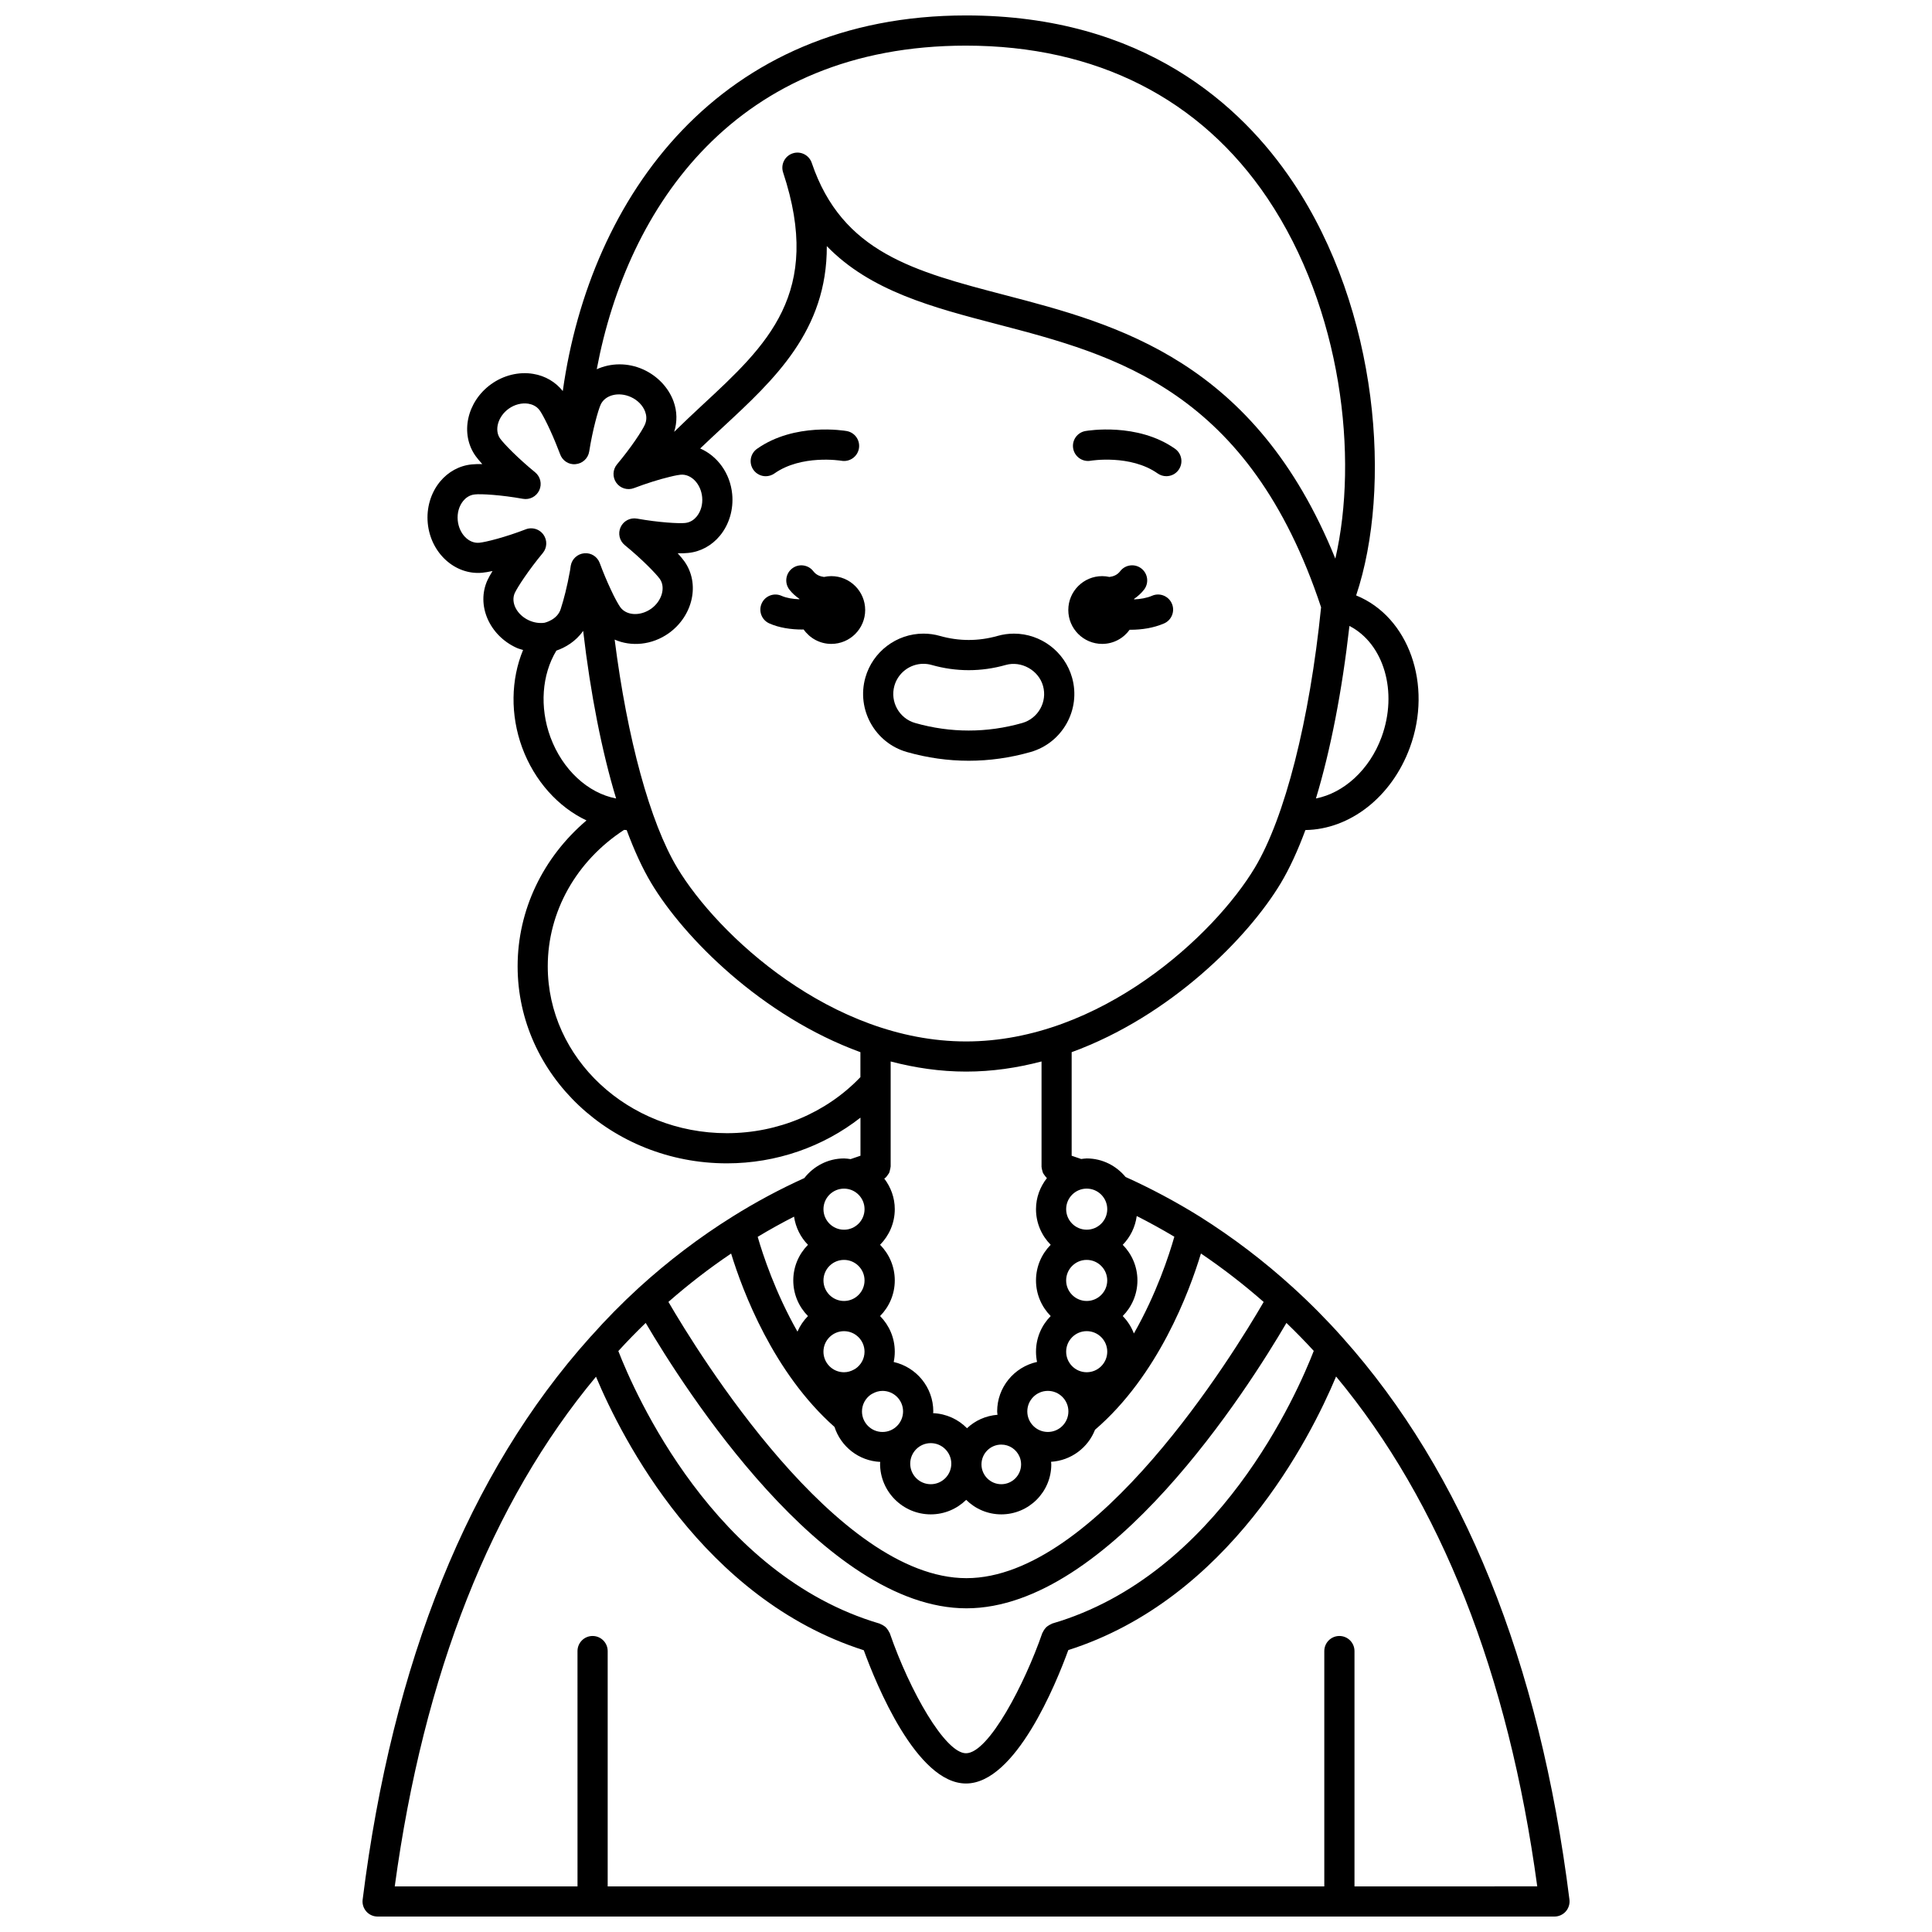 <?xml version="1.0" encoding="UTF-8"?>
<!-- Uploaded to: ICON Repo, www.iconrepo.com, Generator: ICON Repo Mixer Tools -->
<svg width="800px" height="800px" version="1.1" viewBox="144 144 512 512" xmlns="http://www.w3.org/2000/svg">
 <defs>
  <clipPath id="a">
   <path d="m240 148.09h320v503.81h-320z"/>
  </clipPath>
 </defs>
 <path d="m449.32 301.88c-1.469 0.625-3.129 0.887-4.742 0.965-0.012-0.039-0.023-0.082-0.039-0.129 0.98-0.684 1.891-1.469 2.656-2.465 1.344-1.75 1.016-4.262-0.734-5.606-1.75-1.348-4.262-1.02-5.606 0.734-0.758 0.988-1.758 1.375-2.828 1.52-0.625-0.137-1.266-0.219-1.934-0.219-4.957 0-8.98 4.023-8.98 8.98 0 4.957 4.023 8.98 8.98 8.98 3.008 0 5.652-1.492 7.281-3.758 0.09 0 0.168 0.012 0.25 0.012 2.941 0 6.059-0.469 8.84-1.664 2.031-0.867 2.973-3.219 2.102-5.25-0.867-2.031-3.227-2.984-5.246-2.102z"/>
 <path d="m364.3 296.68c-0.664 0-1.309 0.082-1.934 0.219-1.066-0.145-2.07-0.531-2.828-1.52-1.344-1.75-3.863-2.078-5.606-0.734-1.75 1.344-2.082 3.856-0.734 5.606 0.766 0.996 1.676 1.773 2.66 2.461-0.012 0.031-0.02 0.062-0.031 0.098-1.691-0.059-3.383-0.32-4.695-0.902-2.016-0.91-4.383 0.004-5.281 2.019-0.898 2.019 0.004 4.383 2.019 5.281 2.59 1.16 5.723 1.625 8.742 1.625 0.121 0 0.234-0.016 0.355-0.02 1.625 2.309 4.297 3.828 7.336 3.828 4.957 0 8.98-4.023 8.98-8.98-0.004-4.957-4.027-8.98-8.984-8.98z"/>
 <path d="m431.64 258.23c-2.168 0.383-3.613 2.445-3.238 4.617 0.375 2.172 2.453 3.633 4.617 3.254 0.109-0.02 10.547-1.727 17.77 3.363 0.699 0.492 1.504 0.73 2.301 0.73 1.254 0 2.496-0.586 3.269-1.695 1.273-1.805 0.84-4.297-0.965-5.574-9.977-7.023-23.191-4.793-23.754-4.695z"/>
 <path d="m349.23 269.47c7.172-5.059 17.52-3.402 17.766-3.363 2.168 0.375 4.242-1.07 4.625-3.246 0.383-2.176-1.066-4.25-3.242-4.629-0.559-0.098-13.77-2.336-23.754 4.703-1.805 1.273-2.238 3.766-0.965 5.574 0.781 1.105 2.016 1.695 3.269 1.695 0.793-0.004 1.598-0.242 2.301-0.734z"/>
 <g clip-path="url(#a)">
  <path d="m499.75 498.42c-4.082-4.59-8.492-9.039-13.09-13.215-7.66-6.977-15.961-13.297-24.695-18.793-6.457-4.008-13.07-7.527-19.676-10.5-2.469-2.977-6.144-4.914-10.301-4.914-0.5 0-0.977 0.098-1.461 0.148-0.867-0.312-1.691-0.574-2.527-0.863v-27.445c26.137-9.543 46.742-30.324 55.406-44.77 2.328-3.883 4.516-8.641 6.539-14.098 11.777-0.168 22.859-8.73 27.68-21.844 6.113-16.625-0.273-34.664-14.234-40.332 9.527-28.473 6.074-75.602-16.859-109.7-13.492-20.082-39.457-44.004-86.531-44.004-65.27 0-99.617 47.887-106.86 99.543-1.906-2.398-4.637-4.027-7.816-4.551-3.812-0.637-7.883 0.363-11.164 2.723-6.465 4.641-8.312 13.188-4.113 19.059 0.43 0.59 1.031 1.32 1.766 2.129-1.105-0.02-2.062 0-2.781 0.078-3.262 0.312-6.258 1.938-8.438 4.582-2.445 2.977-3.629 6.992-3.234 11.016 0.77 7.914 7.234 13.77 14.414 13.113 0.734-0.066 1.672-0.227 2.746-0.457-0.574 0.941-1.035 1.773-1.348 2.445-2.992 6.559 0.461 14.582 7.707 17.902 0.562 0.258 1.156 0.391 1.738 0.578-3.231 7.801-3.426 17.207-0.238 25.875 3.273 8.852 9.582 15.785 17.047 19.297-11.52 9.797-18.254 23.719-18.254 38.652 0 28.793 24.879 52.223 55.461 52.223 13.074 0 25.52-4.375 35.398-12.113v10.094c-0.867 0.293-1.715 0.57-2.613 0.895-0.57-0.074-1.141-0.176-1.73-0.176-4.293 0-8.078 2.059-10.539 5.203-6.512 2.953-12.941 6.383-19.109 10.262-8.66 5.41-16.965 11.715-24.695 18.754-4.625 4.238-8.754 8.445-12.621 12.801-0.148 0.121-0.25 0.27-0.379 0.402-0.012 0.012-0.02 0.023-0.031 0.035-32.07 35.797-52.328 85.91-60.211 148.96-0.145 1.137 0.211 2.277 0.973 3.144 0.746 0.852 1.84 1.344 2.988 1.344h311.88c1.148 0 2.238-0.492 3-1.352 0.758-0.859 1.113-2.008 0.973-3.144-7.887-63.039-28.125-113.16-60.164-148.98zm-76.883 75.832c-0.129 0.035-0.215 0.129-0.336 0.176-0.211 0.082-0.402 0.195-0.602 0.316-0.258 0.16-0.492 0.32-0.703 0.527-0.145 0.145-0.266 0.301-0.387 0.465-0.191 0.262-0.355 0.52-0.48 0.816-0.035 0.09-0.109 0.148-0.141 0.234-4.606 13.352-14.199 31.844-20.219 31.844-5.512 0-14.895-16.453-20.199-31.82-0.043-0.125-0.137-0.207-0.191-0.324-0.098-0.215-0.219-0.402-0.352-0.598-0.168-0.242-0.336-0.469-0.547-0.664-0.152-0.145-0.324-0.258-0.5-0.375-0.266-0.176-0.527-0.324-0.824-0.434-0.09-0.031-0.156-0.105-0.246-0.133-43.969-12.926-65.012-61.273-69.273-72.238 2.289-2.519 4.711-5 7.25-7.457 10.027 17.07 47.199 75.633 84.996 75.633s74.809-58.543 84.805-75.629c2.496 2.406 4.918 4.875 7.242 7.41-4.211 10.883-25.188 59.355-69.293 72.25zm-85.113-98.051c3.074 10.027 11.211 31.609 27.395 45.949 1.688 5.207 6.426 9.008 12.125 9.27-0.004 0.156-0.047 0.305-0.047 0.465 0 7.414 6.031 13.438 13.438 13.438 3.652 0 6.957-1.473 9.379-3.844 2.394 2.371 5.684 3.844 9.312 3.844 7.305 0 13.246-5.941 13.246-13.246 0-0.23-0.055-0.453-0.066-0.684 5.316-0.336 9.797-3.738 11.652-8.488 16.695-14.324 24.973-36.48 28.07-46.715 5.789 3.914 11.348 8.219 16.625 12.844-7.898 13.613-44.426 73.195-78.773 73.195-34.359 0-71.055-59.613-78.973-73.211 5.297-4.644 10.855-8.938 16.617-12.816zm94.234 20.566c3.004 0 5.445 2.438 5.445 5.441 0 3.004-2.445 5.449-5.445 5.449-3.004 0-5.445-2.441-5.445-5.445-0.004-3 2.441-5.445 5.445-5.445zm-5.449-13.441c0-3.004 2.441-5.441 5.445-5.441s5.445 2.438 5.445 5.441c0.004 3-2.441 5.445-5.441 5.445-3.004 0-5.449-2.445-5.449-5.445zm17.953 14.055c-0.672-1.734-1.672-3.312-2.957-4.613 2.402-2.43 3.894-5.766 3.894-9.445 0-3.68-1.492-7.012-3.894-9.441 1.996-2.019 3.309-4.68 3.711-7.625 3.348 1.695 6.668 3.519 9.965 5.484-1.363 4.809-4.719 15.121-10.719 25.641zm-7.059-32.941c0 3.004-2.441 5.441-5.445 5.441-3.004 0-5.445-2.438-5.445-5.441s2.441-5.445 5.445-5.445c3 0 5.445 2.441 5.445 5.445zm-10.297 53.602c0 3.004-2.441 5.441-5.445 5.441s-5.445-2.438-5.445-5.441c0-3.004 2.441-5.445 5.445-5.445 3 0 5.445 2.441 5.445 5.445zm-12.957 11.977c0.004 0.008 0.008 0.016 0.012 0.023 0.266 0.629 0.41 1.316 0.41 2.039 0 2.894-2.356 5.25-5.25 5.25-2.894 0-5.25-2.356-5.25-5.25 0-2.898 2.356-5.25 5.25-5.25 2.168 0 4.027 1.312 4.828 3.188zm-23.52 7.312c-3 0-5.441-2.438-5.441-5.441s2.441-5.445 5.441-5.445c3.004 0 5.445 2.441 5.445 5.445 0.004 3-2.441 5.441-5.445 5.441zm-12.781-13.844c-3.004 0-5.445-2.438-5.445-5.441 0-1.852 0.934-3.484 2.344-4.465 0.152-0.098 0.312-0.168 0.461-0.266 0.789-0.441 1.68-0.715 2.644-0.715 3 0 5.441 2.441 5.441 5.445-0.004 3-2.441 5.441-5.445 5.441zm-7.566-16.543c-0.789 0.441-1.68 0.715-2.644 0.715-3.004 0-5.445-2.441-5.445-5.445s2.441-5.441 5.445-5.441c3 0 5.441 2.438 5.441 5.441 0 1.852-0.934 3.484-2.348 4.469-0.145 0.09-0.305 0.164-0.449 0.262zm2.801-23.617c0 3.004-2.441 5.445-5.441 5.445-3.004 0-5.445-2.441-5.445-5.445s2.441-5.441 5.445-5.441c2.996 0 5.441 2.438 5.441 5.441zm-14.992-9.441c-2.402 2.43-3.894 5.762-3.894 9.441s1.492 7.012 3.894 9.445c-1.168 1.184-2.121 2.578-2.785 4.125-5.867-10.34-9.18-20.402-10.539-25.125 3.164-1.906 6.375-3.688 9.633-5.348 0.43 2.879 1.734 5.477 3.691 7.461zm61.914-20.578c0.016 0.324 0.098 0.621 0.188 0.926 0.059 0.203 0.094 0.406 0.18 0.598 0.117 0.246 0.289 0.453 0.453 0.672 0.148 0.195 0.277 0.395 0.457 0.562 0.047 0.043 0.074 0.105 0.129 0.145-1.785 2.281-2.891 5.113-2.891 8.23 0 3.68 1.492 7.012 3.894 9.441-2.402 2.43-3.894 5.762-3.894 9.441 0 3.68 1.492 7.012 3.894 9.445-2.402 2.43-3.894 5.762-3.894 9.445 0 0.926 0.098 1.836 0.277 2.711-6.035 1.32-10.57 6.695-10.57 13.117 0 0.305 0.07 0.59 0.094 0.891-3.117 0.242-5.938 1.527-8.082 3.562-2.309-2.359-5.473-3.836-8.984-3.996 0.004-0.156 0.047-0.305 0.047-0.461 0-6.394-4.5-11.742-10.492-13.094 0.184-0.883 0.285-1.801 0.285-2.734 0-3.68-1.492-7.012-3.894-9.445 2.402-2.43 3.894-5.766 3.894-9.445 0-3.68-1.492-7.012-3.894-9.441 2.402-2.43 3.894-5.762 3.894-9.441 0-3.059-1.066-5.848-2.789-8.109 0.125-0.094 0.266-0.156 0.375-0.262 0.242-0.223 0.418-0.496 0.605-0.773 0.102-0.152 0.223-0.285 0.305-0.449 0.129-0.27 0.176-0.559 0.242-0.855 0.051-0.223 0.125-0.434 0.133-0.66 0.004-0.066 0.039-0.125 0.039-0.191v-27.84c6.422 1.684 13.105 2.684 19.992 2.684 6.887 0 13.57-0.996 19.992-2.684v27.84c-0.02 0.07 0.012 0.117 0.016 0.172zm-20.027-33.316c-35.637 0-65.859-28.242-76.543-46.043-7.203-12.004-13.234-34.184-16.574-60.449 4.375 1.926 9.875 1.484 14.352-1.699 6.465-4.641 8.312-13.188 4.113-19.059-0.426-0.59-1.027-1.316-1.762-2.125 1.094 0.039 2.047 0 2.773-0.082 3.262-0.312 6.262-1.938 8.438-4.586 2.449-2.977 3.625-6.988 3.234-11.012-0.543-5.613-3.984-10.133-8.48-12.086 2.004-1.922 4.027-3.805 6.023-5.652 13.637-12.633 27.625-25.594 27.531-47.977 11.547 11.918 28.059 16.234 45.238 20.719 31.258 8.164 66.66 17.426 85.75 74.996-3.039 29.969-9.586 55.723-17.559 69.012-10.672 17.805-40.898 46.043-76.535 46.043zm110.11-80.629c-3.188 8.664-10.027 14.801-17.379 16.234 3.859-12.754 6.914-28.371 8.875-45.715 9.078 4.656 12.938 17.422 8.504 29.48zm-110.12-183.27c34.477 0 62.105 13.992 79.902 40.457 19.699 29.297 24.168 68.703 17.977 95.492-21.262-52.5-57.785-62.074-87.504-69.832-24.141-6.305-43.203-11.285-51.254-35.051-0.707-2.086-2.977-3.215-5.059-2.512-2.086 0.699-3.219 2.953-2.527 5.051 10.598 32.004-4.227 45.734-21.391 61.637-2.481 2.301-4.988 4.676-7.481 7.109 0.832-2.598 0.812-5.422-0.18-8.117-1.336-3.621-4.231-6.68-7.961-8.391-4.18-1.895-8.691-1.758-12.375-0.082 8.121-43.133 36.945-85.762 97.852-85.762zm-119.56 145.03c0.723-1.562 3.699-6.098 7.402-10.555 1.168-1.402 1.238-3.41 0.176-4.891-0.773-1.07-1.992-1.668-3.254-1.668-0.48 0-0.969 0.082-1.441 0.27-5.371 2.074-10.578 3.394-12.297 3.551-2.816 0.273-5.375-2.394-5.719-5.93-0.184-1.93 0.344-3.805 1.457-5.156 0.578-0.703 1.574-1.57 3.07-1.715 1.645-0.188 7 0.125 12.746 1.16 1.789 0.328 3.578-0.609 4.34-2.266 0.758-1.656 0.309-3.613-1.109-4.766-4.492-3.66-8.27-7.551-9.27-8.941-1.602-2.242-0.562-5.863 2.273-7.902 1.574-1.129 3.481-1.598 5.199-1.332 0.902 0.152 2.164 0.578 3.023 1.781 0.82 1.133 2.984 5.301 5.027 10.648 0.008 0.02 0.152 0.379 0.16 0.398l0.188 0.488c0.586 1.742 2.281 2.902 4.125 2.707 1.832-0.152 3.328-1.539 3.613-3.359 0.906-5.723 2.356-10.91 3.039-12.422 1.184-2.574 4.781-3.469 8.016-2 1.797 0.824 3.172 2.238 3.773 3.879 0.309 0.836 0.543 2.098-0.09 3.465-0.676 1.523-3.606 6.016-7.359 10.477-1.172 1.395-1.25 3.406-0.199 4.891 1.051 1.477 2.969 2.066 4.68 1.418 3.211-1.219 6.66-2.312 9.293-2.938 1.832-0.473 2.801-0.582 3.066-0.613 2.785-0.25 5.367 2.387 5.715 5.926 0.188 1.922-0.34 3.801-1.449 5.152-0.578 0.703-1.574 1.57-3.078 1.715-1.641 0.172-6.973-0.129-12.742-1.16-1.785-0.324-3.578 0.605-4.34 2.266-0.758 1.656-0.309 3.613 1.109 4.766 4.492 3.66 8.27 7.551 9.27 8.941 1.602 2.242 0.562 5.863-2.262 7.894-2.894 2.055-6.586 1.863-8.215-0.41-0.512-0.73-1.492-2.453-2.527-4.719-1-2.125-2.031-4.59-2.902-6.953-0.625-1.691-2.266-2.769-4.098-2.598-1.797 0.156-3.262 1.496-3.586 3.266l-0.199 1.332c-0.754 4.246-1.707 7.832-2.344 9.773-0.02 0.066-0.043 0.137-0.059 0.203-0.84 3.113-4.383 3.84-4.367 3.844-1.359 0.184-2.777-0.039-4.106-0.637-3.227-1.477-4.906-4.754-3.75-7.281zm9.434 38.242c-2.922-7.945-2.273-16.582 1.574-22.949 2.332-0.793 5.141-2.414 7.098-5.231 1.969 16.832 4.969 31.988 8.734 44.422-7.473-1.418-14.211-7.617-17.406-16.242zm46.75 104.94c-26.172 0-47.461-19.84-47.461-44.227 0-14.488 7.562-27.895 20.223-36.148 0.23 0.012 0.461 0.039 0.688 0.043 2.023 5.457 4.211 10.215 6.539 14.094 8.668 14.445 29.27 35.227 55.406 44.77v6.613c-9.008 9.434-21.797 14.855-35.395 14.855zm31.051 14.695c3 0 5.441 2.441 5.441 5.445s-2.441 5.441-5.441 5.441c-3.004 0-5.445-2.438-5.445-5.441s2.441-5.445 5.445-5.445zm135.28 184.91v-62.359c0-2.211-1.793-4-4-4s-4 1.789-4 4v62.359h-189.91v-62.359c0-2.211-1.793-4-4-4s-4 1.789-4 4l0.004 62.359h-48.434c7.664-56.383 25.594-101.74 53.332-135.07 6.879 16.402 28.395 58.883 70.969 72.492 3.262 8.957 13.973 35.312 27.086 35.312 13.121 0 23.852-26.41 27.109-35.355 42.609-13.574 64.121-56.137 70.969-72.5 27.719 33.34 45.648 78.723 53.309 135.12z"/>
 </g>
 <path d="m412.71 311.92c-1.477 0-2.938 0.203-4.348 0.605-5.078 1.434-10.207 1.43-15.25 0.008-1.418-0.41-2.898-0.617-4.391-0.617-7.121 0-13.449 4.785-15.387 11.641-2.398 8.48 2.547 17.336 11.027 19.746 5.391 1.531 10.895 2.305 16.359 2.305 5.461 0 10.965-0.773 16.355-2.305 8.484-2.406 13.43-11.25 11.035-19.719-1.934-6.867-8.266-11.664-15.402-11.664zm2.18 23.688c-9.359 2.66-18.992 2.656-28.348 0-4.242-1.203-6.715-5.629-5.516-9.875 0.969-3.422 4.129-5.816 7.688-5.816 0.742 0 1.477 0.102 2.195 0.309 6.496 1.84 13.121 1.836 19.629-0.004 4.098-1.164 8.703 1.383 9.867 5.535 1.203 4.223-1.273 8.648-5.516 9.852z"/>
</svg>